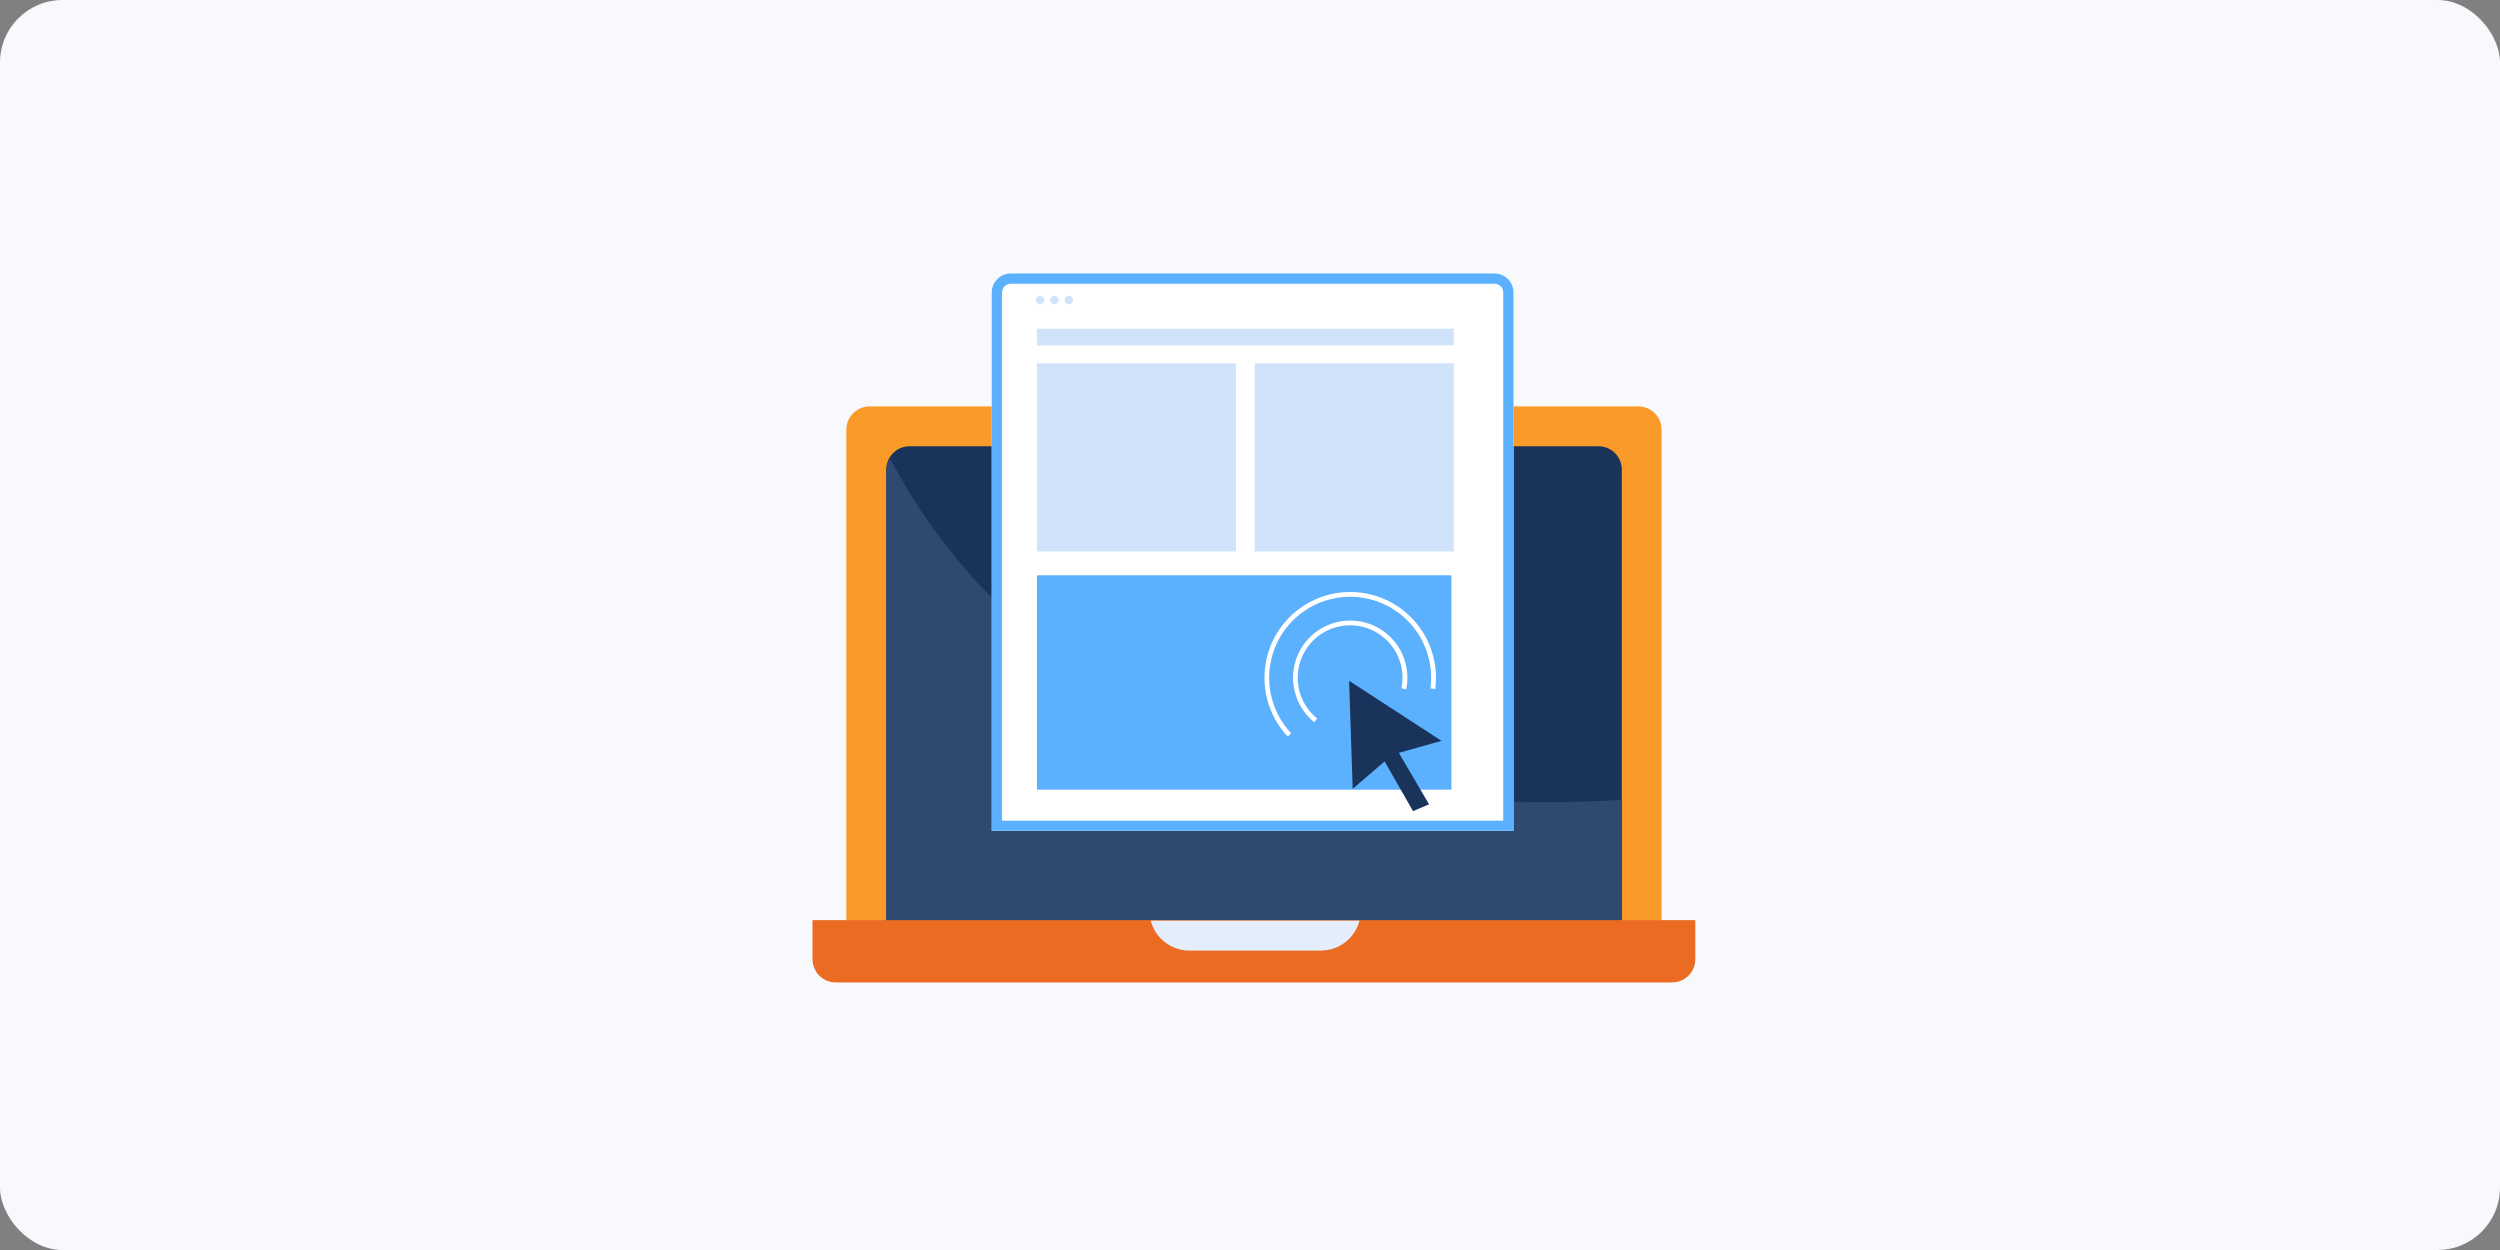 <svg xmlns="http://www.w3.org/2000/svg" width="320" height="160" viewBox="0 0 320 160" fill="none"><rect x="0" y="0" width="320" height="160" fill="#808080" stroke="none"/><rect width="320" height="160" rx="8" fill="#F7F9FD"></rect><path d="M108.332 117.846H212.684V54.998C212.684 53.353 211.351 52.02 209.706 52.02H111.311C109.666 52.02 108.332 53.353 108.332 54.998V117.846Z" fill="#FA9A29"></path><path d="M113.445 117.846H207.592V60.101C207.592 58.456 206.259 57.122 204.613 57.122H116.424C114.779 57.122 113.445 58.456 113.445 60.101V117.846Z" fill="#19335B"></path><path d="M113.947 58.713C113.63 59.19 113.445 59.763 113.445 60.379V118.089H207.592V102.384C153.313 105.677 125.619 80.996 113.947 58.713Z" fill="#2F4971"></path><path d="M129.385 35H191.287C191.934 35 192.555 35.257 193.012 35.715C193.47 36.172 193.727 36.792 193.727 37.44V106.355H126.945V37.44C126.945 36.792 127.202 36.172 127.66 35.715C128.117 35.257 128.738 35 129.385 35Z" fill="white"></path><path fill-rule="evenodd" clip-rule="evenodd" d="M191.287 36.314H129.385C129.086 36.314 128.8 36.432 128.589 36.644C128.378 36.855 128.259 37.141 128.259 37.44V105.042H192.413V37.44C192.413 37.141 192.294 36.855 192.083 36.644C191.872 36.432 191.586 36.314 191.287 36.314ZM191.287 35H129.385C128.738 35 128.117 35.257 127.66 35.715C127.202 36.172 126.945 36.792 126.945 37.44V106.355H193.727V37.44C193.727 36.792 193.47 36.172 193.012 35.715C192.555 35.257 191.934 35 191.287 35Z" fill="#5CB1FF"></path><path d="M186.091 42.074H132.727V44.209H186.091V42.074Z" fill="#D1E3FA"></path><path d="M158.213 46.496H132.727V70.586H158.213V46.496Z" fill="#D1E3FA"></path><path d="M186.092 46.496H160.605V70.586H186.092V46.496Z" fill="#D1E3FA"></path><path d="M185.786 73.637H132.727V101.081H185.786V73.637Z" fill="#5CB1FF"></path><path d="M172.688 87.143L173.142 100.974L177.233 97.461L180.87 103.828L182.916 102.95L179.052 96.364L184.507 94.827L172.688 87.143Z" fill="#19335B"></path><path d="M164.832 94.276C163.563 92.927 162.655 91.279 162.194 89.485C161.732 87.691 161.732 85.809 162.194 84.015C162.656 82.221 163.564 80.573 164.834 79.225C166.104 77.876 167.695 76.871 169.458 76.303C171.221 75.734 173.099 75.622 174.918 75.975C176.736 76.328 178.436 77.135 179.858 78.322C181.281 79.509 182.38 81.036 183.053 82.762C183.726 84.488 183.951 86.356 183.708 88.193L183.098 88.113C183.157 87.661 183.186 87.206 183.187 86.75C183.186 85.059 182.772 83.393 181.98 81.898C181.188 80.403 180.042 79.125 178.642 78.175C177.243 77.225 175.632 76.632 173.951 76.447C172.269 76.262 170.568 76.492 168.996 77.116C167.423 77.739 166.027 78.739 164.93 80.026C163.832 81.313 163.066 82.849 162.699 84.5C162.331 86.151 162.373 87.867 162.821 89.498C163.269 91.13 164.109 92.626 165.269 93.858L164.832 94.276Z" fill="white"></path><path d="M168.224 92.438C167.214 91.621 166.439 90.55 165.98 89.335C165.521 88.12 165.394 86.804 165.611 85.523C165.828 84.243 166.383 83.043 167.217 82.047C168.052 81.052 169.136 80.296 170.359 79.858C171.583 79.42 172.9 79.316 174.177 79.555C175.454 79.795 176.644 80.37 177.625 81.222C178.606 82.074 179.342 83.171 179.759 84.402C180.175 85.632 180.256 86.952 179.994 88.224L179.385 88.099C179.624 86.933 179.549 85.724 179.167 84.596C178.786 83.468 178.11 82.462 177.211 81.682C176.312 80.901 175.221 80.374 174.051 80.154C172.881 79.935 171.673 80.031 170.552 80.432C169.431 80.833 168.437 81.526 167.672 82.438C166.907 83.351 166.399 84.45 166.2 85.624C166 86.798 166.117 88.004 166.537 89.118C166.958 90.232 167.667 91.213 168.593 91.963L168.224 92.438Z" fill="white"></path><path d="M133.142 38.924C133.438 38.924 133.678 38.684 133.678 38.388C133.678 38.092 133.438 37.852 133.142 37.852C132.846 37.852 132.605 38.092 132.605 38.388C132.605 38.684 132.846 38.924 133.142 38.924Z" fill="#D1E3FA"></path><path d="M134.962 38.924C135.258 38.924 135.499 38.684 135.499 38.388C135.499 38.092 135.258 37.852 134.962 37.852C134.666 37.852 134.426 38.092 134.426 38.388C134.426 38.684 134.666 38.924 134.962 38.924Z" fill="#D1E3FA"></path><path d="M136.802 38.924C137.098 38.924 137.339 38.684 137.339 38.388C137.339 38.092 137.098 37.852 136.802 37.852C136.506 37.852 136.266 38.092 136.266 38.388C136.266 38.684 136.506 38.924 136.802 38.924Z" fill="#D1E3FA"></path><path d="M104 117.775H217V122.773C217 124.418 215.666 125.752 214.021 125.752H106.979C105.334 125.752 104 124.418 104 122.773V117.775Z" fill="#EA6B21"></path><path d="M174.016 117.846C173.45 120.047 171.452 121.673 169.074 121.673H152.235C149.857 121.673 147.859 120.047 147.293 117.846H174.016Z" fill="#E3EDFB"></path></svg>